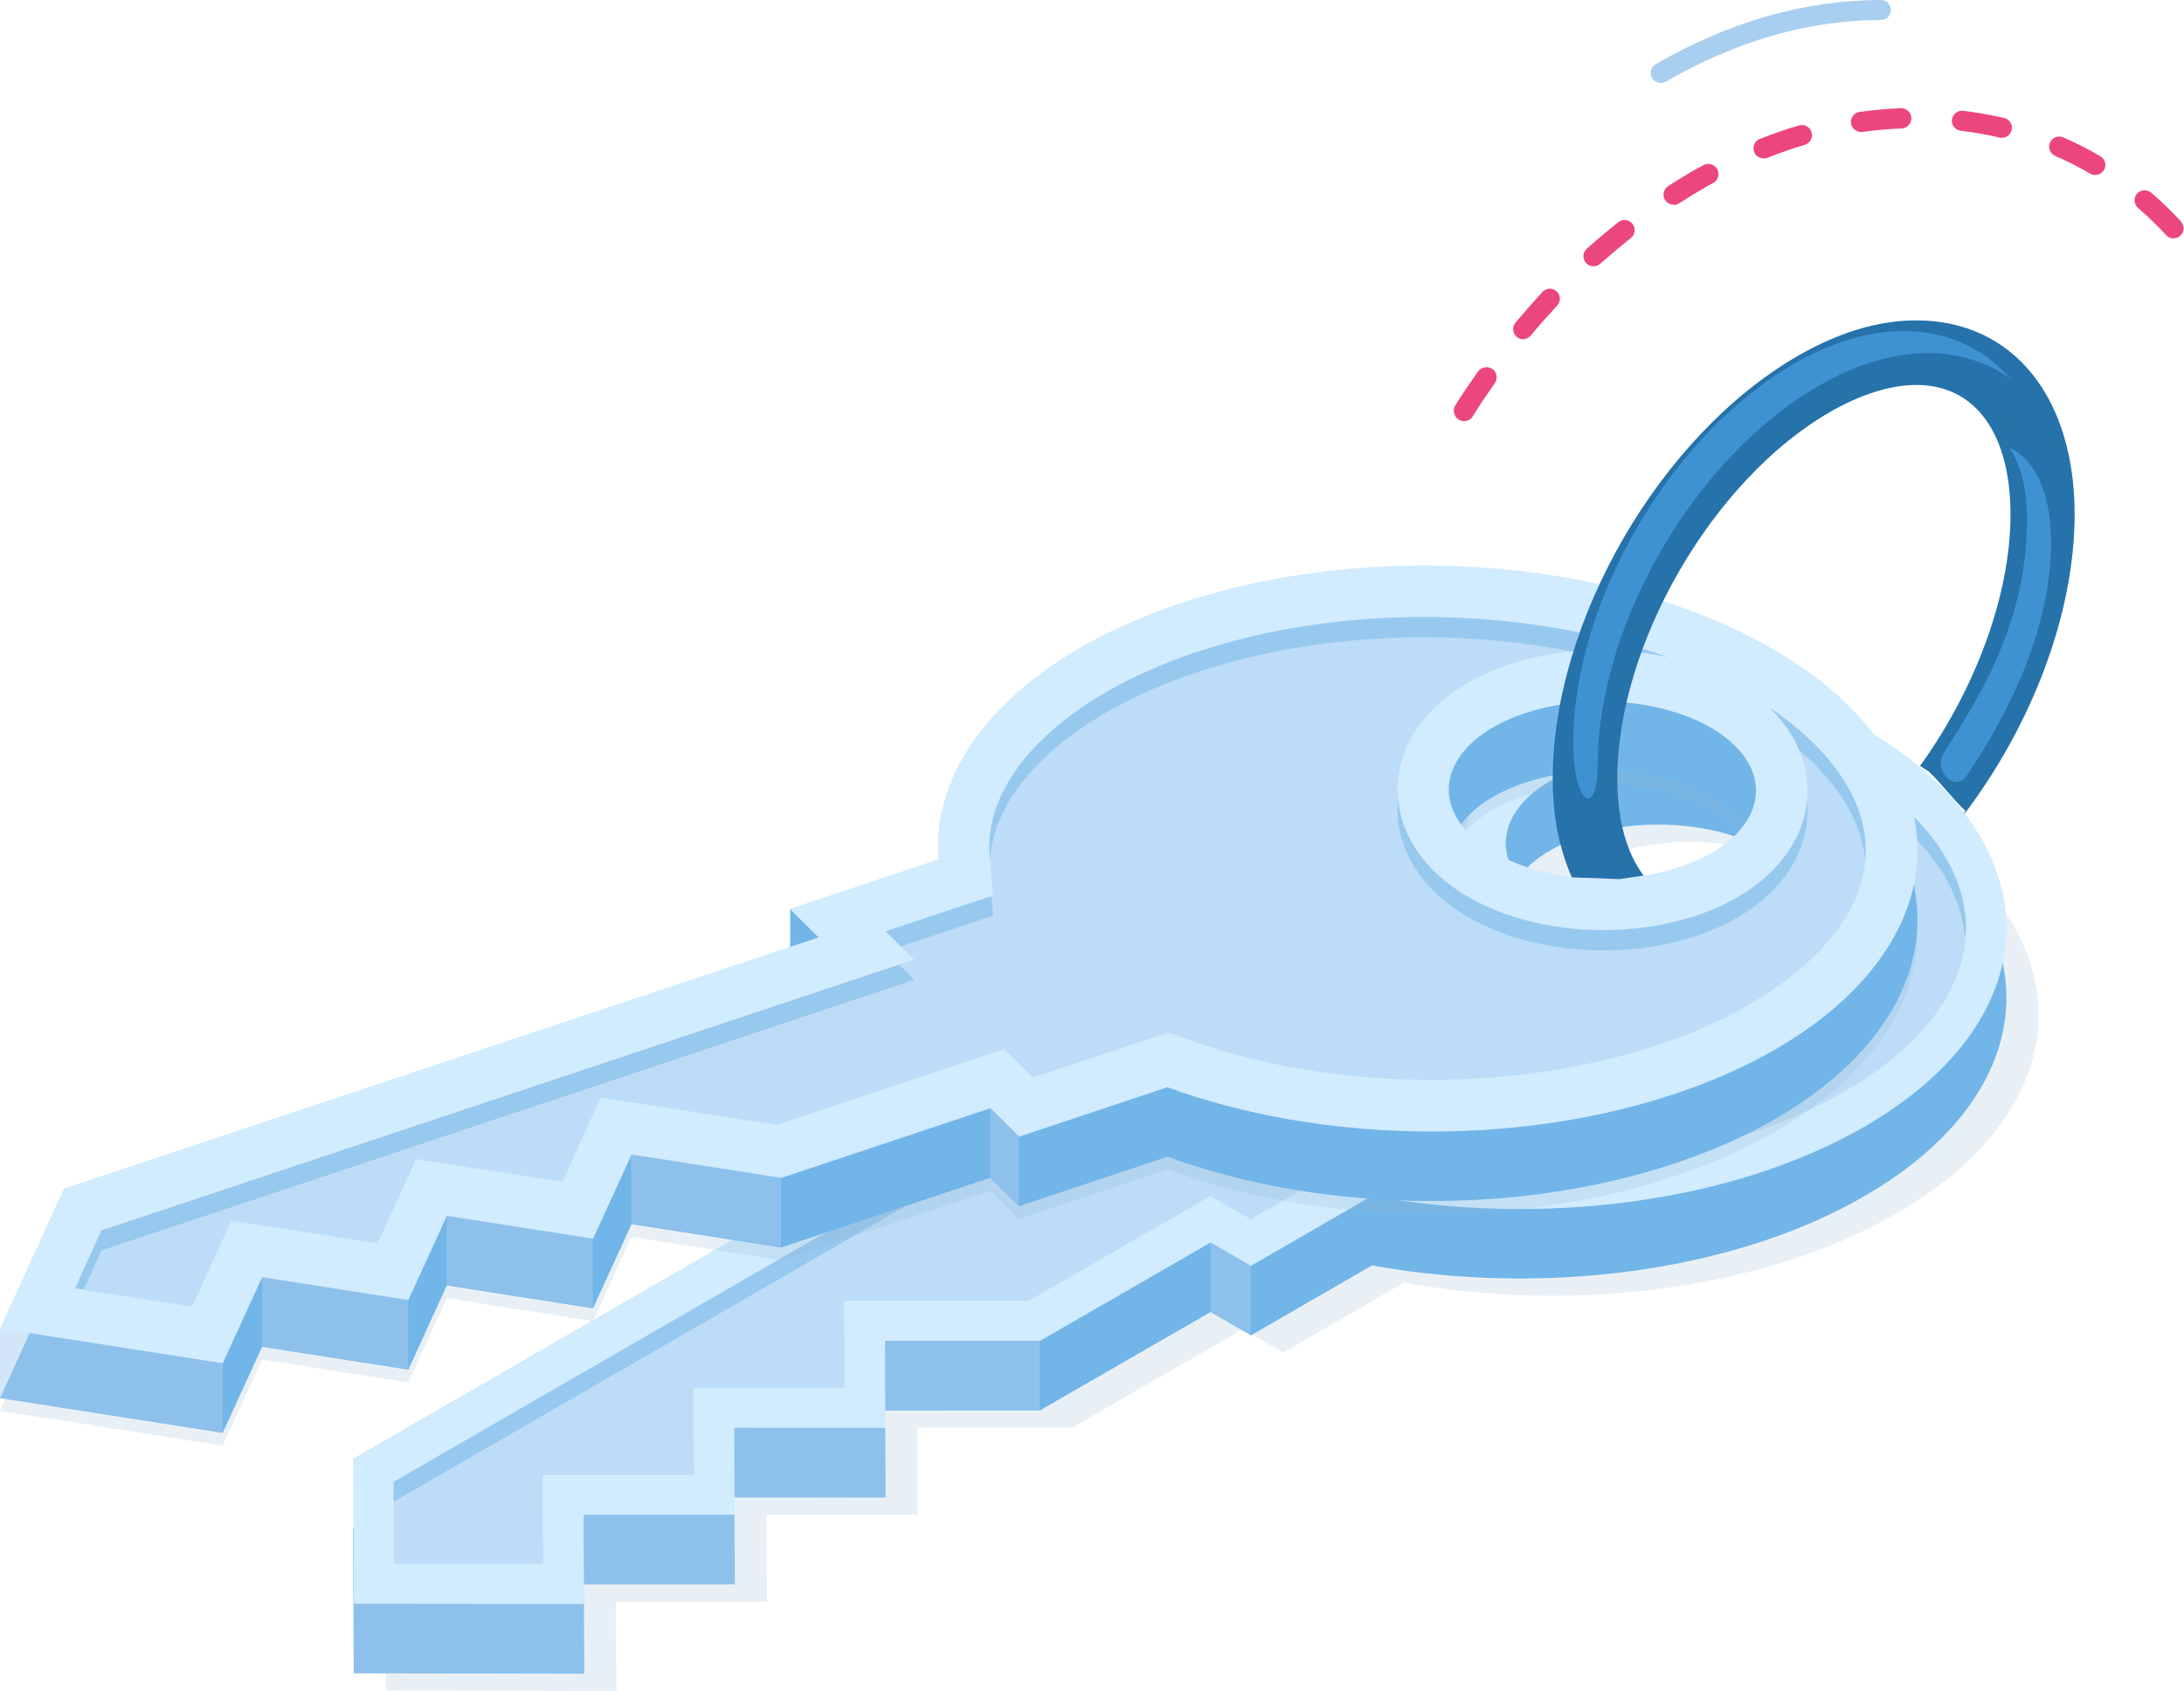 <?xml version="1.0" encoding="UTF-8"?><svg xmlns="http://www.w3.org/2000/svg" viewBox="0 0 93.65 72.51"><defs><style>.cls-1{fill:#d1ebff;}.cls-2,.cls-3{fill:#72b5e8;}.cls-4,.cls-3,.cls-5{opacity:.5;}.cls-6{isolation:isolate;}.cls-7{mix-blend-mode:multiply;}.cls-7,.cls-8{fill:#92b4d1;opacity:.2;}.cls-9{fill:#2672ab;}.cls-10,.cls-5{fill:#a8cff0;}.cls-11{fill:#eb4680;}.cls-12{fill:#3f92d1;}</style></defs><g class="cls-6"><g id="Layer_1"><g><path class="cls-8" d="M81.21,34.9c-8.23-4.75-21.52-4.77-29.7-.05-5.7,3.29-7.39,8.01-5.12,12.18l-5.19,3,1.73,1-26.41,15.25,.03,6.22,9.88,.02-.02-3.83h6.48l-.02-3.73h6.48l-.02-3.73h6.64l7.32-4.22,1.73,1,5.19-3c7.22,1.31,15.4,.33,21.1-2.96,8.18-4.72,8.13-12.4-.09-17.15Zm-4.01,7.71c-2.56,1.48-6.73,1.47-9.31-.02-2.58-1.49-2.59-3.9-.03-5.38,2.56-1.48,6.73-1.47,9.31,.02,2.58,1.49,2.59,3.9,.03,5.38Z"/><path class="cls-2" d="M79.83,34.16c-8.23-4.75-21.52-4.77-29.7-.05-5.7,3.29-7.39,8.01-5.12,12.18l-5.19,3,1.73,1-26.41,15.25,.03,6.22,9.88,.02-.02-3.83h6.48l-.02-3.73h6.48l-.02-3.73h6.64l7.32-4.22,1.73,1,5.19-3c7.22,1.31,15.4,.33,21.1-2.96,8.18-4.72,8.13-12.4-.09-17.15Zm-4.01,7.71c-2.56,1.48-6.73,1.47-9.31-.02-2.58-1.49-2.59-3.9-.03-5.38,2.56-1.48,6.73-1.47,9.31,.02,2.58,1.49,2.59,3.9,.03,5.38Z"/><path class="cls-1" d="M79.83,31.18c-8.23-4.75-21.52-4.77-29.7-.05-5.7,3.29-7.39,8.01-5.12,12.18l-5.19,3,1.73,1-26.41,15.25,.03,6.22,9.88,.02-.02-3.83h6.48l-.02-3.73h6.48l-.02-3.73h6.64l7.32-4.22,1.73,1,5.19-3c7.22,1.31,15.4,.33,21.1-2.96,8.18-4.72,8.13-12.4-.09-17.15Zm-4.01,7.71c-2.56,1.48-6.73,1.47-9.31-.02-2.58-1.49-2.59-3.9-.03-5.38,2.56-1.48,6.73-1.47,9.31,.02,2.58,1.49,2.59,3.9,.03,5.38Z"/><path class="cls-5" d="M16.9,67.04l-.02-3.48,28.14-16.25-1.73-1,4.06-2.34-.81-1.49c-1.89-3.46-.22-7.14,4.46-9.85,3.68-2.12,8.61-3.29,13.9-3.29s10.33,1.19,14.07,3.35c3.44,1.98,5.33,4.51,5.33,7.12,0,2.58-1.86,5.07-5.24,7.02-3.67,2.12-8.6,3.29-13.88,3.29h0c-2.05,0-4.09-.18-6.04-.53l-.63-.11-4.88,2.81-1.73-1-7.79,4.5h-7.92l.02,3.73h-6.48l.02,3.73h-6.48l.02,3.81h-6.4ZM71.11,30.65c-2.05,0-4,.48-5.5,1.34-1.77,1.02-2.78,2.54-2.78,4.18s1.02,3.18,2.81,4.21c1.51,.87,3.48,1.36,5.55,1.36s4-.48,5.5-1.34c1.77-1.02,2.78-2.54,2.78-4.18,0-1.64-1.02-3.18-2.81-4.21-1.51-.87-3.49-1.36-5.55-1.36Z"/><g><polygon class="cls-3" points="45.02 48.15 44.29 47.73 16.88 63.55 16.88 64.4 45.02 48.15"/><path class="cls-3" d="M65.64,41.22c1.51,.87,3.48,1.36,5.55,1.36s4-.48,5.5-1.34c1.77-1.02,2.78-2.54,2.78-4.18,0-.14-.02-.28-.03-.42-.16,1.47-1.14,2.82-2.75,3.75-1.49,.86-3.45,1.34-5.5,1.34s-4.04-.48-5.55-1.36c-1.63-.94-2.62-2.31-2.78-3.79-.02,.14-.03,.28-.03,.42,0,1.64,1.02,3.18,2.81,4.21Z"/><path class="cls-3" d="M51,33.48c3.68-2.12,8.61-3.29,13.9-3.29,2,0,3.96,.17,5.82,.49,.13,0,.26-.02,.4-.02,2.07,0,4.04,.48,5.55,1.36,.52,.3,.97,.65,1.36,1.03,.32,.16,.64,.32,.94,.49,3.25,1.88,5.1,4.24,5.29,6.7,.01-.14,.04-.28,.04-.42,0-2.61-1.89-5.14-5.33-7.12-3.74-2.16-8.73-3.35-14.07-3.35s-10.22,1.17-13.9,3.29c-3.58,2.07-5.4,4.71-5.2,7.39,.21-2.39,2-4.7,5.2-6.55Z"/><polygon class="cls-3" points="47.35 44.81 47 44.17 43.29 46.31 44.02 46.73 47.35 44.81"/><rect class="cls-3" x="23.29" y="64.07" width="0" height="2.98" transform="translate(-.35 .13) rotate(-.31)"/><rect class="cls-3" x="36.21" y="56.61" width="0" height="2.89" transform="translate(-.31 .2) rotate(-.31)"/><rect class="cls-3" x="29.75" y="60.34" width="0" height="2.89" transform="translate(-.33 .16) rotate(-.31)"/></g><g><polygon class="cls-2" points="33.88 38.98 33.88 42.72 35.11 40.2 33.88 38.98"/><path class="cls-7" d="M79.35,33.87c-5.84-5.81-18.7-7.81-28.72-4.47-6.98,2.33-10.73,6.63-10.39,10.99l-6.36,2.12,1.23,1.22L2.74,54.51l-2.74,6,9.55,1.49,1.69-3.69,6.27,.98,1.65-3.61,6.27,.98,1.65-3.61,6.42,1,8.97-2.99,1.23,1.22,6.36-2.12c6.4,2.34,14.76,2.61,21.74,.29,10.02-3.34,13.4-10.75,7.56-16.55Zm-7.32,6.84c-3.14,1.05-7.18,.42-9.01-1.4-1.83-1.82-.77-4.15,2.37-5.19,3.14-1.05,7.18-.42,9.01,1.4,1.83,1.82,.77,4.15-2.37,5.19Z"/><path class="cls-2" d="M79.35,33.32c-5.84-5.81-18.7-7.81-28.72-4.47-6.98,2.33-10.73,6.63-10.39,10.99l-6.36,2.12,1.23,1.22L2.74,53.96l-2.74,6,9.55,1.49,1.69-3.69,6.27,.98,1.65-3.61,6.27,.98,1.65-3.61,6.42,1,8.97-2.99,1.23,1.22,6.36-2.12c6.4,2.34,14.76,2.61,21.74,.29,10.02-3.34,13.4-10.75,7.56-16.55Zm-7.32,6.84c-3.14,1.05-7.18,.42-9.01-1.4-1.83-1.82-.77-4.15,2.37-5.19,3.14-1.05,7.18-.42,9.01,1.4,1.83,1.82,.77,4.15-2.37,5.19Z"/><path class="cls-1" d="M79.35,30.34c-5.84-5.81-18.7-7.81-28.72-4.47-6.98,2.33-10.73,6.63-10.39,10.99l-6.36,2.12,1.23,1.22L2.74,50.98l-2.74,6,9.55,1.49,1.69-3.69,6.27,.98,1.65-3.61,6.27,.98,1.65-3.61,6.42,1,8.97-2.99,1.23,1.22,6.36-2.12c6.4,2.34,14.76,2.61,21.74,.29,10.02-3.34,13.4-10.75,7.56-16.55Zm-7.32,6.84c-3.14,1.05-7.18,.42-9.01-1.4-1.83-1.82-.77-4.15,2.37-5.19,3.14-1.05,7.18-.42,9.01,1.4,1.83,1.82,.77,4.15-2.37,5.19Z"/><path class="cls-5" d="M3.22,55.25l1.13-2.48,34.85-11.61-1.23-1.22,4.6-1.53-.13-1.72c-.27-3.41,3.22-6.84,8.89-8.73,2.95-.98,6.32-1.5,9.73-1.5,3.77,0,7.39,.62,10.45,1.72-.9-.2-1.86-.3-2.84-.3-1.38,0-2.75,.21-3.97,.62-2.51,.84-4.21,2.42-4.66,4.36-.37,1.58,.15,3.22,1.43,4.49,1.61,1.6,4.33,2.55,7.29,2.55,1.38,0,2.75-.21,3.97-.62,2.51-.84,4.21-2.42,4.66-4.36,.37-1.58-.15-3.22-1.43-4.49-.03-.03-.05-.05-.08-.08,.72,.48,1.36,1.01,1.92,1.56,1.26,1.25,2.65,3.25,2.08,5.67-.69,2.92-3.97,5.63-8.78,7.23-2.94,.98-6.3,1.5-9.71,1.5h0c-3.76,0-7.41-.61-10.57-1.77l-.72-.26-5.81,1.93-1.23-1.22-9.76,3.25-7.54-1.17-1.65,3.61-6.27-.97-1.65,3.61-6.27-.97-1.69,3.69-5.02-.78Z"/><g class="cls-4"><path class="cls-2" d="M77.16,32.19c.22,.19,.44,.38,.64,.58,.98,.97,2.02,2.39,2.18,4.11,.18-2.1-1.04-3.84-2.18-4.97-.56-.56-1.21-1.08-1.92-1.56,.03,.03,.05,.05,.08,.08,.54,.54,.94,1.14,1.2,1.77Z"/><path class="cls-2" d="M61.47,37.34c-.9-.9-1.42-1.97-1.52-3.08-.15,1.41,.39,2.82,1.52,3.95,1.61,1.6,4.33,2.55,7.29,2.55,1.38,0,2.75-.21,3.97-.62,2.51-.84,4.21-2.42,4.66-4.36,.11-.47,.13-.94,.09-1.41-.02,.18-.05,.36-.09,.54-.45,1.93-2.15,3.52-4.66,4.36-1.22,.4-2.59,.62-3.97,.62-2.96,0-5.68-.95-7.29-2.55Z"/><path class="cls-2" d="M42.45,36.8c.26-3.16,3.63-6.22,8.88-7.97,2.95-.98,6.32-1.5,9.73-1.5,2.2,0,4.35,.22,6.36,.61,.41-.04,.83-.06,1.24-.06,.98,0,1.94,.1,2.84,.3-3.06-1.1-6.68-1.72-10.45-1.72-3.42,0-6.78,.52-9.73,1.5-5.66,1.89-9.15,5.31-8.89,8.73v.11Z"/><polygon class="cls-2" points="42.58 39.27 42.51 38.43 37.98 39.94 38.63 40.59 42.58 39.27"/><polygon class="cls-2" points="4.35 53.63 39.2 42.02 38.55 41.37 4.35 52.77 3.22 55.25 3.59 55.3 4.35 53.63"/></g><polygon class="cls-5" points="0 56.98 0 59.96 9.55 61.44 9.55 58.47 0 56.98"/><polygon class="cls-5" points="11.24 54.77 11.24 57.75 17.5 58.72 17.5 55.75 11.24 54.77"/><polygon class="cls-5" points="19.15 52.13 19.15 55.11 25.42 56.09 25.42 53.11 19.15 52.13"/><polygon class="cls-5" points="27.07 49.5 27.07 52.48 33.49 53.47 33.49 50.5 27.07 49.5"/><polygon class="cls-5" points="42.46 47.51 42.46 50.49 43.69 51.7 43.69 48.73 42.46 47.51"/></g><g><path class="cls-11" d="M62.77,18.06c-.08,0-.16-.02-.23-.07-.2-.13-.26-.4-.14-.6,.31-.5,.64-.98,.98-1.46,.14-.19,.41-.24,.61-.11,.2,.14,.24,.41,.11,.61-.33,.47-.65,.94-.95,1.43-.08,.13-.22,.2-.37,.2Zm2.55-3.51c-.1,0-.2-.03-.28-.1-.18-.15-.21-.43-.06-.61,.38-.45,.77-.89,1.16-1.32,.16-.17,.44-.19,.61-.02,.18,.16,.18,.44,.02,.61-.39,.42-.77,.84-1.13,1.28-.09,.1-.21,.16-.33,.16Zm3.01-3.13c-.12,0-.24-.05-.32-.14-.16-.18-.15-.45,.03-.61,.44-.4,.89-.77,1.35-1.14,.19-.15,.46-.12,.61,.07,.15,.19,.12,.46-.07,.61-.44,.35-.88,.72-1.31,1.1-.08,.07-.19,.11-.29,.11Zm24.88-1.19c-.12,0-.23-.05-.32-.14-.38-.41-.79-.81-1.21-1.17-.18-.16-.2-.43-.05-.61,.16-.18,.43-.2,.61-.05,.45,.38,.88,.8,1.28,1.24,.16,.18,.15,.45-.03,.61-.08,.08-.19,.11-.29,.11Zm-21.44-1.45c-.14,0-.28-.07-.37-.2-.13-.2-.07-.47,.13-.6,.33-.21,.66-.41,.99-.61,.18-.1,.35-.2,.53-.29,.21-.11,.47-.03,.59,.18,.11,.21,.03,.47-.18,.59-.17,.09-.34,.18-.5,.28-.32,.19-.64,.38-.96,.59-.07,.05-.15,.07-.23,.07Zm18.08-1.27c-.08,0-.15-.02-.22-.06-.48-.28-.98-.54-1.5-.76-.22-.1-.32-.35-.23-.57,.09-.22,.35-.32,.57-.23,.55,.24,1.08,.51,1.59,.81,.21,.12,.28,.39,.16,.59-.08,.14-.23,.21-.37,.21Zm-14.23-.72c-.17,0-.34-.1-.4-.27-.09-.22,.02-.48,.24-.56,.56-.22,1.12-.42,1.68-.58,.23-.07,.47,.06,.54,.29,.07,.23-.06,.47-.29,.54-.53,.16-1.07,.34-1.6,.56-.05,.02-.11,.03-.16,.03Zm10.22-.88s-.07,0-.1-.01c-.55-.13-1.1-.23-1.66-.29-.24-.03-.41-.24-.38-.48,.03-.24,.26-.41,.48-.38,.59,.07,1.18,.18,1.76,.31,.23,.05,.38,.29,.32,.52-.05,.2-.22,.33-.42,.33Zm-6.04-.25c-.21,0-.4-.16-.43-.37-.03-.24,.13-.46,.37-.49,.59-.08,1.18-.14,1.77-.16,.25,0,.44,.18,.45,.42,0,.24-.18,.44-.42,.45-.56,.02-1.12,.07-1.68,.15-.02,0-.04,0-.06,0Z"/><path class="cls-10" d="M71.22,3.56c-.15,0-.3-.08-.38-.22-.12-.21-.05-.47,.16-.59,3.17-1.83,6.41-2.75,9.65-2.75,.24,0,.43,.19,.43,.43s-.19,.43-.43,.43c-3.08,0-6.19,.89-9.22,2.64-.07,.04-.14,.06-.22,.06Z"/><path class="cls-9" d="M69.39,37.71l1.09-.16c-.73-.96-1.13-2.37-1.13-4.15,0-5.77,4.09-12.83,9.12-15.73,1.32-.76,2.6-1.16,3.71-1.16,2.52,0,4.03,2.08,4.03,5.56s-1.54,7.54-3.88,10.78l.38,.24c.63,.61,.91,1.06,1.56,1.68l-.06,.17c2.88-3.79,4.75-8.57,4.75-12.88,0-5.05-2.66-8.32-6.79-8.32-1.62,0-3.33,.51-5.09,1.53-5.89,3.4-10.5,11.36-10.5,18.12,0,1.65,.29,3.02,.82,4.24l1.98,.07Z"/><path class="cls-12" d="M68.51,32.79c.02-6.07,4.19-13.21,9.49-16.25,2.85-1.64,5.61-1.84,7.78-.58,.16,.09,.31,.21,.46,.32-.43-.5-.93-.93-1.51-1.27-2.16-1.26-4.93-1.05-7.78,.58-5.3,3.04-9.47,10.17-9.49,16.25,0,2.68,1.04,3.3,1.05,.95Z"/><path class="cls-12" d="M87.95,23.26c0-1.93-.58-3.38-1.61-3.97-.05-.03-.11-.05-.17-.08,.49,.75,.76,1.82,.75,3.12-.02,4.31-1.95,7.44-3.56,9.94-.27,.42-.13,.97,.31,1.21h0c.21,.12,.47,.06,.61-.14,1.19-1.75,3.66-5.72,3.67-10.08Z"/></g><polygon class="cls-5" points="53.63 54.28 53.63 57.26 51.91 56.26 51.91 53.29 53.63 54.28"/><polygon class="cls-5" points="37.95 57.5 37.95 60.48 44.58 60.49 44.58 57.51 37.95 57.5"/><polygon class="cls-5" points="37.97 61.24 37.97 64.22 31.49 64.21 31.49 61.23 37.97 61.24"/><polygon class="cls-5" points="31.51 64.97 31.51 67.95 25.03 67.94 25.03 64.96 31.51 64.97"/><polygon class="cls-5" points="25.05 68.79 25.05 71.77 15.17 71.77 15.17 68.77 25.05 68.79"/></g></g></g></svg>